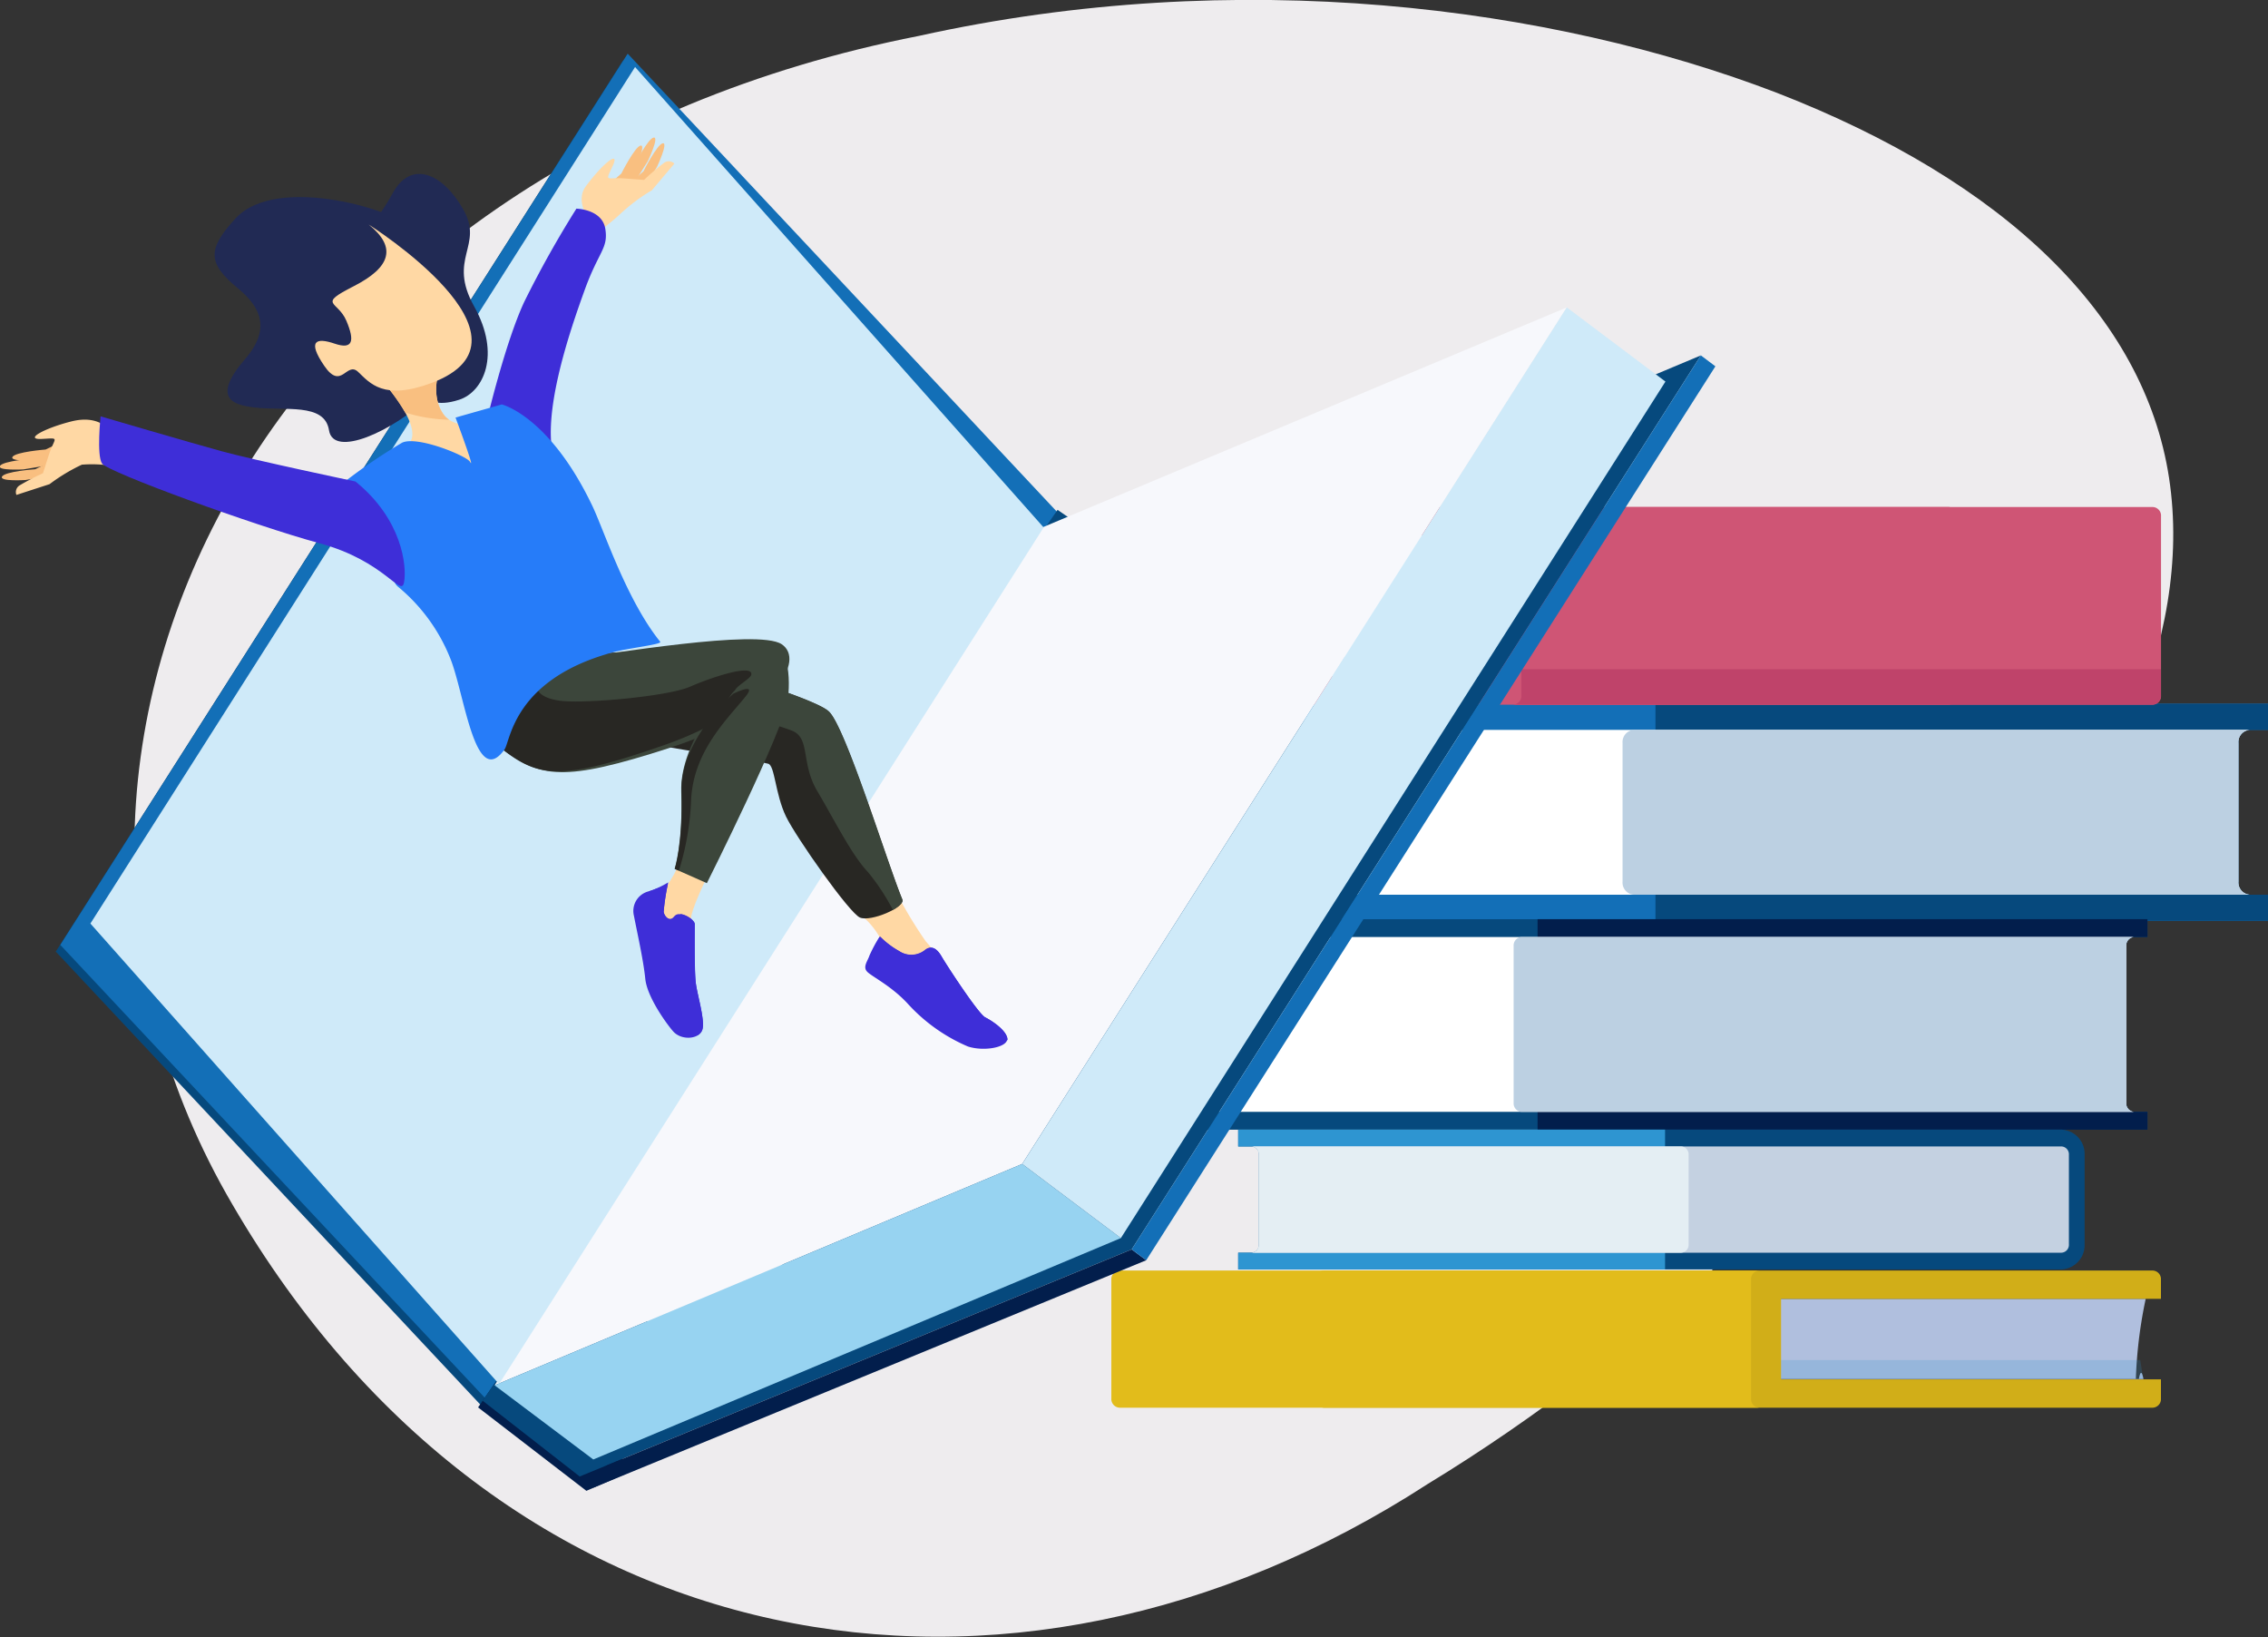 <?xml version="1.0" encoding="UTF-8"?> <svg xmlns="http://www.w3.org/2000/svg" xmlns:xlink="http://www.w3.org/1999/xlink" id="Layer_1" data-name="Layer 1" viewBox="0 0 288.77 208.38"><rect x="0" y="0" width="288.77" height="208.38" fill="#333333" stroke="none"/><defs><style>.cls-1{fill:#eeecee;}.cls-2{fill:#136fb7;}.cls-3{fill:#06497d;}.cls-4{fill:#fff;}.cls-5{fill:#bcd0e2;}.cls-6{fill:#021e4c;}.cls-7{fill:#cf5575;}.cls-12,.cls-8{fill:#2e95d1;}.cls-9{fill:#c4d1e1;}.cls-10{fill:#e4eef3;}.cls-11{fill:#b0bfde;}.cls-12{opacity:0.2;}.cls-13{fill:#d1ae18;}.cls-14{fill:#e2bc1b;}.cls-15{fill:#f7f8fc;}.cls-16{fill:#bf436a;}.cls-17{isolation:isolate;}.cls-18{fill:url(#linear-gradient);}.cls-19{fill:#97d3f1;}.cls-20{fill:#cfeaf9;}.cls-21{fill:#ffd8a4;}.cls-22{fill:#282723;}.cls-23{fill:#3e2ed8;}.cls-24{fill:#3c463b;}.cls-25{fill:#212a54;}.cls-26{fill:#f9bf80;}.cls-27{fill:#267cf9;}</style><linearGradient id="linear-gradient" x1="31521.72" y1="-2397.51" x2="31535.3" y2="-2448.32" gradientTransform="matrix(-0.57, 0.82, 0.82, 0.57, 19974.85, -24481.61)" gradientUnits="userSpaceOnUse"><stop offset="0" stop-color="#cfeaf9"></stop><stop offset="1" stop-color="#e5e8ec"></stop></linearGradient></defs><path class="cls-1" d="M117,4.57c40.64-9,80.54-3.77,109.25,7.25,29,11.27,46.76,28.36,49.92,49,3.18,20.89-8.09,42.91-25.39,65.62-17.59,22.45-41.25,45.58-69,62.46-53.44,34.63-118,23.12-152.16-35.53C-4.52,95.17,33.33,21,117,4.57Z"></path><path class="cls-2" d="M288.77,92.91h-2.36A1.55,1.55,0,0,0,285,94.57v17.66a1.56,1.56,0,0,0,1.42,1.66h2.36v3.31H138.51c-2.35,0-4.25-2.23-4.25-5V94.57c0-2.75,1.9-5,4.25-5H288.77Z"></path><path class="cls-3" d="M288.77,92.91h-2.36A1.55,1.55,0,0,0,285,94.57v17.66a1.56,1.56,0,0,0,1.42,1.66h2.36v3.31h-78V89.6h78Z"></path><path class="cls-4" d="M285,94.57v17.66a1.56,1.56,0,0,0,1.42,1.66H138.51a1.56,1.56,0,0,1-1.42-1.66V94.57a1.55,1.55,0,0,1,1.42-1.66h147.9A1.55,1.55,0,0,0,285,94.57Z"></path><path class="cls-5" d="M285,94.57v17.66a1.56,1.56,0,0,0,1.42,1.66H208a1.55,1.55,0,0,1-1.41-1.66V94.57A1.55,1.55,0,0,1,208,92.91h78.44A1.55,1.55,0,0,0,285,94.57Z"></path><path class="cls-3" d="M273.42,119.27h-1.69a1.08,1.08,0,0,0-1,1.13v20a1.08,1.08,0,0,0,1,1.13h1.69v2.27H144.05a3.25,3.25,0,0,1-3.05-3.4v-20a3.24,3.24,0,0,1,3.05-3.39H273.42Z"></path><path class="cls-6" d="M273.42,119.27h-1.69a1.08,1.08,0,0,0-1,1.13v20a1.08,1.08,0,0,0,1,1.13h1.69v2.27H195.77V117h77.65Z"></path><path class="cls-4" d="M270.72,120.4v20a1.08,1.08,0,0,0,1,1.13H144.05a1.08,1.08,0,0,1-1-1.13v-20a1.08,1.08,0,0,1,1-1.13H271.73A1.08,1.08,0,0,0,270.72,120.4Z"></path><path class="cls-5" d="M270.72,120.4v20a1.08,1.08,0,0,0,1,1.13h-78a1.08,1.08,0,0,1-1-1.13v-20a1.08,1.08,0,0,1,1-1.13h78A1.08,1.08,0,0,0,270.72,120.4Z"></path><polygon class="cls-7" points="157.28 108.34 152.34 111.43 147.38 108.34 147.38 123.8 152.34 123.8 157.28 123.8 157.28 108.34"></polygon><path class="cls-3" d="M157.65,145.93h1.65a1,1,0,0,1,1,1.07v11.39a1,1,0,0,1-1,1.07h-1.65v2.13H262.42a3.09,3.09,0,0,0,3-3.2V147a3.09,3.09,0,0,0-3-3.21H157.65Z"></path><path class="cls-8" d="M157.65,145.93h1.65a1,1,0,0,1,1,1.07v11.39a1,1,0,0,1-1,1.07h-1.65v2.13H212v-17.8H157.65Z"></path><path class="cls-9" d="M160.28,147v11.39a1,1,0,0,1-1,1.07H262.42a1,1,0,0,0,1-1.07V147a1,1,0,0,0-1-1.07H159.3A1,1,0,0,1,160.28,147Z"></path><path class="cls-10" d="M160.28,147v11.39a1,1,0,0,1-1,1.07H214a1,1,0,0,0,1-1.07V147a1,1,0,0,0-1-1.07H159.3A1,1,0,0,1,160.28,147Z"></path><path class="cls-11" d="M272.91,175.54c-.66-3.46-1,5.89-1,2.07a58.24,58.24,0,0,1,1.29-12.28H172.67v10.21Z"></path><path class="cls-12" d="M272.91,175.54c-.15-.8-.29-1.61-.41-2.42H181.84v2.42Z"></path><path class="cls-13" d="M168.65,179.19H274a1.1,1.1,0,0,0,1.14-1v-2.61H226.77V165.33h48.37v-2.6a1.09,1.09,0,0,0-1.14-1H168.65a1.1,1.1,0,0,0-1.15,1v15.42A1.11,1.11,0,0,0,168.65,179.19Z"></path><path class="cls-14" d="M142.65,179.19h81.44a1.1,1.1,0,0,1-1.14-1V162.73a1.09,1.09,0,0,1,1.14-1H142.65a1.1,1.1,0,0,0-1.15,1v15.42A1.11,1.11,0,0,0,142.65,179.19Z"></path><path class="cls-15" d="M143.74,86.06c.65-3.47,1,5.88,1,2.06,0-4.3-.46-16.13-1.29-20H244V86.06Z"></path><path class="cls-12" d="M143.74,86.06c.15-.8.28-1.61.4-2.43H234.8v2.43Z"></path><path class="cls-7" d="M248,89.7H142.65a1.11,1.11,0,0,1-1.15-1v-2.6h48.37V68.15H141.5V65.54a1.11,1.11,0,0,1,1.15-1H248a1.11,1.11,0,0,1,1.15,1V88.66A1.11,1.11,0,0,1,248,89.7Z"></path><path class="cls-7" d="M274,89.7H192.55a1.11,1.11,0,0,0,1.15-1V65.54a1.11,1.11,0,0,0-1.15-1H274a1.1,1.1,0,0,1,1.15,1V88.66A1.1,1.1,0,0,1,274,89.7Z"></path><path class="cls-16" d="M274,89.7H192.55a1.11,1.11,0,0,0,1.15-1V85.19h81.44v3.47A1.1,1.1,0,0,1,274,89.7Z"></path><polygon class="cls-3" points="7.1 121.13 61.79 179.47 134.02 66.03 79.33 7.69 7.1 121.13"></polygon><polygon class="cls-2" points="7.68 120.28 62.38 178.62 134.61 65.18 79.92 6.83 7.68 120.28"></polygon><polygon class="cls-6" points="72.36 162.5 60.87 179.15 74.66 189.77 79.84 187.52 72.36 162.5"></polygon><polygon class="cls-3" points="72.95 161.65 61.45 178.3 75.38 189.17 87.47 171.66 72.95 161.65"></polygon><polygon class="cls-3" points="134.65 64.9 127.47 75.31 130.97 78.46 138.5 67.55 134.65 64.9"></polygon><g class="cls-17"><polygon class="cls-3" points="73.67 188 144.09 159.04 216.56 45.24 206.69 49.38 73.67 188"></polygon><polygon class="cls-6" points="73.67 188 75.52 189.38 145.94 160.42 144.09 159.04 73.67 188"></polygon><polygon class="cls-2" points="144.09 159.04 145.94 160.42 218.41 46.63 216.56 45.24 144.09 159.04"></polygon></g><polygon class="cls-15" points="62.98 176.34 130.15 148.16 199.49 39.13 132.32 67.3 62.98 176.34"></polygon><polygon class="cls-18" points="11.51 117.56 63.54 176.18 132.88 67.14 80.86 8.53 11.51 117.56"></polygon><polygon class="cls-19" points="62.98 176.34 75.54 185.78 142.71 157.6 130.15 148.16 62.98 176.34"></polygon><polygon class="cls-20" points="130.15 148.16 142.71 157.6 212.05 48.57 199.49 39.13 130.15 148.16"></polygon><path class="cls-21" d="M114.59,114.49a56,56,0,0,0,3.27,5.32,19.33,19.33,0,0,1,2.92,4.26c.62,1.53-5.92.31-6.76-.64s-1.38-4.44-4.21-6.78S114.59,114.49,114.59,114.49Z"></path><path class="cls-22" d="M83.53,83s19.88,5.52,22,7.58,7.44,19.34,9.34,23.92c.4,1-4,2.87-5.37,2.3s-8.19-10.29-9.43-12.88c-1.37-2.85-1.41-6.46-2.25-6.7-1.79-.51-19.17-2.79-21.76-4.12s-10.27-6.26-9.76-8.23S83.53,83,83.53,83Z"></path><path class="cls-23" d="M112,119.22a18.67,18.67,0,0,0-1.3,2.42c-.23.71-.91,1.47-.24,2.1s3.15,1.85,5.18,4.09a22,22,0,0,0,7.6,5.38c2.14.69,5.1.07,5-1s-1.92-2.26-2.81-2.72-5-6.76-5.57-7.76-1.26-1.43-2.05-.85a2.78,2.78,0,0,1-3.33.18A11,11,0,0,1,112,119.22Z"></path><path class="cls-23" d="M114.52,121.09a2.78,2.78,0,0,0,3.33-.18c.79-.58,1.48-.14,2.05.85s4.66,7.31,5.57,7.76,2.7,1.69,2.81,2.72a.76.76,0,0,1,0,.15,6.41,6.41,0,0,1-4.56.17A23.35,23.35,0,0,1,116,127.1c-2.09-2.25-4.6-3.49-5.29-4.13a.9.9,0,0,1-.29-.5,7.44,7.44,0,0,0,.36-.83,18.67,18.67,0,0,1,1.3-2.42A11,11,0,0,0,114.52,121.09Z"></path><path class="cls-24" d="M87.24,87.58a35.14,35.14,0,0,0,1.9-3c6,1.8,15,4.62,16.42,6,2.15,2.06,7.44,19.34,9.34,23.92.15.37-.4.87-1.21,1.33a27.71,27.71,0,0,0-3.16-4.8c-2.13-2.25-4.29-6.66-6.46-10.31s-.82-6.8-3.3-7.74S86.44,88.61,87.24,87.58Z"></path><path class="cls-21" d="M89.94,111.82s-2,4-2,5.36,0,2.32-1.24,2.17-3.37-3.07-3.22-4.1,2.64-3.7,2.86-5.34S90,112.42,90,112.42Z"></path><path class="cls-23" d="M85.08,112.32a11.2,11.2,0,0,1-2.49,1.14,2.57,2.57,0,0,0-1.87,3.13c.35,1.86,1.2,5.58,1.44,8s2.91,6,3.6,6.75c1.11,1.16,3.31.91,3.67-.26s-.6-4.24-.82-5.84-.13-7-.15-7.6-2-1.83-2.59-1-1.29,0-1.37-.56A30.17,30.17,0,0,1,85.08,112.32Z"></path><path class="cls-23" d="M81.54,116.3a2.59,2.59,0,0,1,1.26-2.9,4.37,4.37,0,0,0,.68-.25,7.79,7.79,0,0,0,1.56-.64,25.39,25.39,0,0,0-.54,3.55c.08.58.8,1.41,1.37.56a0,0,0,0,1,0,0c.24.14.54.11.81-.27.78.1,1.77.81,1.77,1.26,0,.64-.08,6,.15,7.6s1.18,4.67.82,5.84a1.26,1.26,0,0,1-.56.69,2.65,2.65,0,0,1-2.28-.72c-.7-.72-3.37-4.38-3.61-6.76S81.9,118.16,81.54,116.3Z"></path><path class="cls-24" d="M73.26,83.73C77.44,83.35,96.5,80,99.52,82s-.62,8.79-14.26,13.2-16.45,3.82-21.49,0S70.13,84,73.26,83.73Z"></path><path class="cls-24" d="M93,87.46s-6.48,6.74-6.26,13.34-.85,9.8-.85,9.8L90,112.42S99.88,92.74,100.32,89s-.32-7.72-2.88-6.82S93,87.46,93,87.46Z"></path><path class="cls-22" d="M90.05,112.38a.1.1,0,0,1,0,0l-3.63-1.59Z"></path><path class="cls-22" d="M95,88.57c-2.32,2.91-6.65,6.92-7,13.14a34.5,34.5,0,0,1-1.56,9.12l-.52-.23s1.06-3.19.85-9.8,6.59-12.49,6.59-12.49S96.41,86.78,95,88.57Z"></path><path class="cls-22" d="M72.91,83.64l.56-.07c-1.57.91-3.62,2.13-4.4,2.73-1.37,1-.78,2.5,2.26,2.9S85,88.66,87.86,87.41s8-2.92,7.8-1.54c-.09.52-1.81,1.38-2.08,2-1.48,1.34-1.22,3.51-3.84,4.81a45.35,45.35,0,0,1-5.45,2.26c-13.13,4.55-15.81,4-20.6.23a12.37,12.37,0,0,1-3.77-4.68C58.6,87.53,69.91,84,72.91,83.64Z"></path><path class="cls-25" d="M54.4,50.7s1,1.19,4.08.18S63.81,45.15,60.37,39,61.63,31.33,59,26.68s-6.67-6.36-9-2.09-4.92,6.1-2.85,7.18,6.42-.58,5.16-2.68S35.38,22,30,27.79c-3.61,3.93-3.62,5.68.3,8.92,2.86,2.35,4.25,5.13.9,9-4.31,5-1.51,5.82,1.13,6.15,3.89.49,9-.66,9.56,2.91S50,54.88,54.4,50.7Z"></path><path class="cls-21" d="M61.4,54.54c-2.16-.31-4-.55-4.86-1.72-1.73-2.27-.71-5.33-.71-5.33s-9-1.17-7.14,1,5.73,7.13,2.68,8.47a5.33,5.33,0,0,0-1.48.9c2.94,3.32,6.38,4.89,8.83,3.66C60.74,60.54,61.64,57.87,61.4,54.54Z"></path><path class="cls-26" d="M57.2,53.43a20.33,20.33,0,0,1-5.61-.92,26.66,26.66,0,0,0-2.9-4c-1.89-2.2,7.14-1,7.14-1s-1,3.06.71,5.33A2.55,2.55,0,0,0,57.2,53.43Z"></path><path class="cls-21" d="M46.94,28.58s23.07,14.53,8,20.17c-6.12,2.28-7.85,0-9.34-1.41s-2.12,2.44-4.32-.78-1-3.61,1.32-2.82,2.6-.32,1.5-2.91-3.77-2,.94-4.4S50.56,31.48,46.94,28.58Z"></path><path class="cls-26" d="M7,57.05,4.25,58.37S.42,58.66,0,59.3s3,.45,3,.45L7.45,59Z"></path><path class="cls-26" d="M7.19,58.41,4.48,59.73S.64,60,.26,60.66s3,.44,3,.44l4.37-.75Z"></path><path class="cls-26" d="M8.53,55.9,5.81,57.22s-3.83.3-4.22.94,3.05.44,3.05.44L9,57.85Z"></path><path class="cls-21" d="M13.89,54.75s-1.29-2-4.83-1.1S3,56,5.37,55.87s1.57-.23.84,2.07l-.74,2.3a31.24,31.24,0,0,0-3,1.56A1,1,0,0,0,2.09,63l4.22-1.37a23.3,23.3,0,0,1,4.11-2.48,16.38,16.38,0,0,1,3.95.17Z"></path><path class="cls-26" d="M78.51,23.07l2.25-2s1.72-3.44,2.47-3.56-.75,3-.75,3l-2.35,3.77Z"></path><path class="cls-26" d="M79.68,23.8l2.25-2s1.73-3.44,2.46-3.56-.74,3-.74,3L81.3,25Z"></path><path class="cls-26" d="M76.86,24.09l2.25-2s1.73-3.44,2.46-3.56-.74,3-.74,3l-2.35,3.76Z"></path><path class="cls-21" d="M75.08,28.1s-1.91-2.46-.5-4.37C76.74,20.8,79,19,78,21.15s-.8,1.37,1.6,1.57L82,22.9a30.4,30.4,0,0,1,2.6-2.21,1,1,0,0,1,1.26.14L83,24.22a23.29,23.29,0,0,0-3.86,2.86A28.69,28.69,0,0,1,75,30.3Z"></path><path class="cls-23" d="M62,53.47s2.34-9.91,4.76-15.07a132.37,132.37,0,0,1,6.63-11.84s3.28.06,3.68,2.57-.83,2.81-2.64,7.82-5.88,16.64-3.65,22.17S62.36,54,62,53.47Z"></path><path class="cls-27" d="M44.13,61.13a70.51,70.51,0,0,1,7.07-4.78c1.95-.91,8.21,1.68,8.64,2.43C60.6,60.11,58,53.15,58,53.15l5.89-1.67s6,1.44,11.47,12.79c1.47,3,4.33,12,8.7,17.42.27.34-4,.8-5.93,1.32C65.39,86.42,65,94.32,64.24,95.4c-3.78,5.25-5.11-7.27-6.94-11.67a22.68,22.68,0,0,0-6.57-9C48.59,73.07,52.5,67.76,44.13,61.13Z"></path><path class="cls-23" d="M45.26,61.29s-12.83-2.7-17-3.84S12.81,53,12.81,53s-.53,4.91.18,6S32.3,66.88,40.68,69.15s10.41,7,10.77,4.95S51.22,66.12,45.26,61.29Z"></path></svg> 